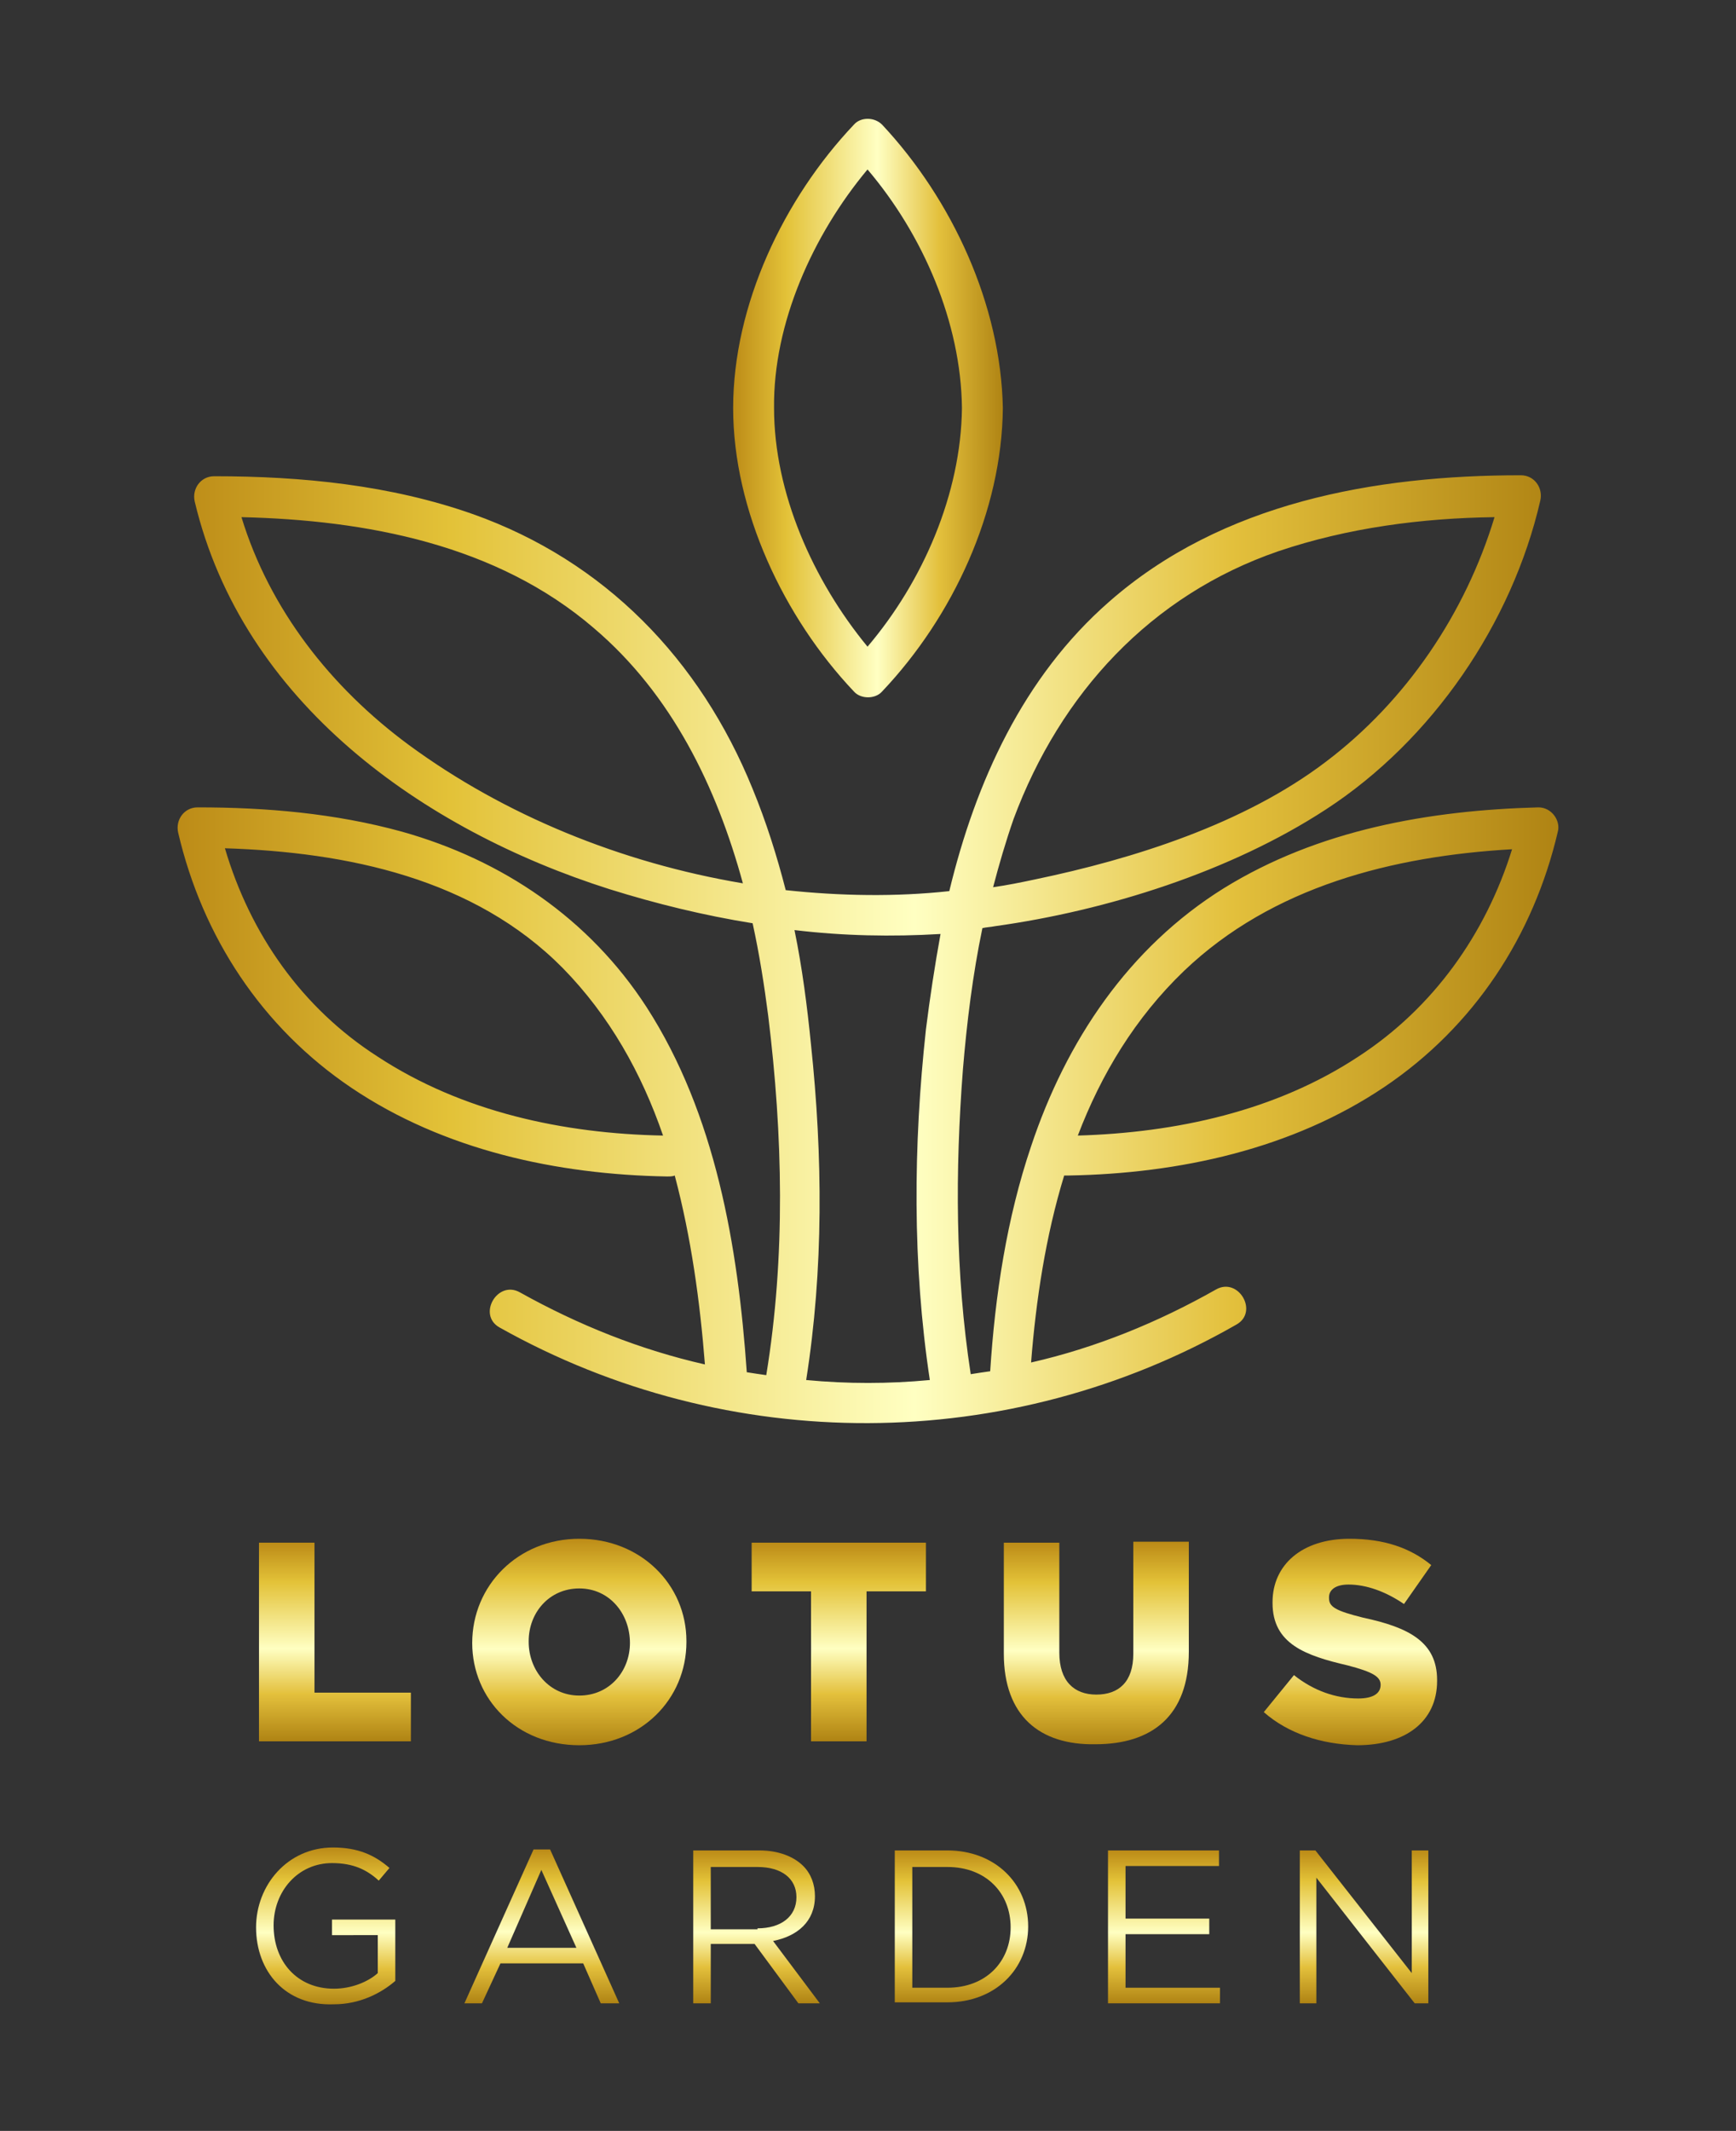 <?xml version="1.0" encoding="utf-8"?>
<!-- Generator: Adobe Illustrator 26.0.3, SVG Export Plug-In . SVG Version: 6.00 Build 0)  -->
<svg version="1.1" id="Layer_1" xmlns="http://www.w3.org/2000/svg" xmlns:xlink="http://www.w3.org/1999/xlink" x="0px" y="0px"
	 viewBox="0 0 17.83 21.88" style="enable-background:new 0 0 17.83 21.88;" xml:space="preserve">
<rect x="0" y="0" width="17.83" height="21.88" fill="#333333" stroke="none"/>
<style type="text/css">
	.st0{fill:url(#SVGID_1_);}
	.st1{fill:url(#SVGID_00000125571224889504620220000010698902857463853744_);}
	.st2{fill:url(#SVGID_00000091015979239873229700000008868882744358226311_);}
	.st3{fill:url(#SVGID_00000110457562444731882690000007573740948672019129_);}
	.st4{fill:url(#SVGID_00000165938197790175154060000000531550296373226676_);}
	.st5{fill:url(#SVGID_00000080186635980572993920000005679249946169206144_);}
	.st6{fill:url(#SVGID_00000121975801877796832050000013754039714397354128_);}
	.st7{fill:url(#SVGID_00000092453075206606200770000008896084184654751915_);}
	.st8{fill:url(#SVGID_00000136400376414932313260000005280724890666916485_);}
	.st9{fill:url(#SVGID_00000158000759570889113060000007737514737828475270_);}
	.st10{fill:url(#SVGID_00000034053152706189021310000009424231910808523166_);}
	.st11{fill:url(#SVGID_00000106105448512459032660000013019011554636216748_);}
	.st12{fill:url(#SVGID_00000003106979792330381490000005011359335407619994_);}
</style>
<linearGradient id="SVGID_1_" gradientUnits="userSpaceOnUse" x1="7.529" y1="4.186" x2="10.305" y2="4.186">
	<stop  offset="0" style="stop-color:#BC8B17"/>
	<stop  offset="0.198" style="stop-color:#E3C238"/>
	<stop  offset="0.534" style="stop-color:#FFFFC2"/>
	<stop  offset="0.763" style="stop-color:#E3C03C"/>
	<stop  offset="1" style="stop-color:#AF8313"/>
</linearGradient>
<path class="st0" d="M9.06,7.1c0.73-0.77,1.23-1.85,1.24-2.91c-0.02-1.06-0.52-2.14-1.24-2.91c-0.08-0.08-0.22-0.08-0.29,0
	C8.05,2.04,7.53,3.13,7.53,4.19c0,1.05,0.52,2.15,1.24,2.91C8.84,7.18,8.99,7.18,9.06,7.1z M8.91,1.74
	c0.57,0.67,0.96,1.57,0.97,2.45c-0.01,0.88-0.4,1.78-0.97,2.45C8.35,5.96,7.95,5.06,7.95,4.19C7.94,3.32,8.35,2.41,8.91,1.74z"/>
<linearGradient id="SVGID_00000023241101315628233240000001828952862043457697_" gradientUnits="userSpaceOnUse" x1="1.825" y1="9.753" x2="16.004" y2="9.753">
	<stop  offset="0" style="stop-color:#BC8B17"/>
	<stop  offset="0.198" style="stop-color:#E3C238"/>
	<stop  offset="0.534" style="stop-color:#FFFFC2"/>
	<stop  offset="0.763" style="stop-color:#E3C03C"/>
	<stop  offset="1" style="stop-color:#AF8313"/>
</linearGradient>
<path style="fill:url(#SVGID_00000023241101315628233240000001828952862043457697_);" d="M15.8,8.29c-1.12,0.03-2.26,0.23-3.23,0.83
	c-0.98,0.61-1.62,1.57-1.98,2.65c-0.25,0.74-0.37,1.53-0.42,2.31c-0.07,0.01-0.14,0.02-0.2,0.03c-0.16-1.04-0.16-2.09-0.08-3.13
	c0.04-0.48,0.1-0.97,0.2-1.45c0.04-0.01,0.08-0.01,0.13-0.02c1.15-0.16,2.42-0.56,3.4-1.2c1.09-0.71,1.91-1.91,2.2-3.17
	c0.03-0.13-0.06-0.26-0.2-0.26c-1.5,0-3.07,0.28-4.23,1.3c-0.88,0.77-1.37,1.85-1.64,2.97C9.2,9.21,8.63,9.2,8.07,9.14
	c-0.09-0.35-0.2-0.7-0.34-1.04C7.19,6.77,6.21,5.76,4.86,5.28C4.01,4.98,3.1,4.89,2.2,4.89c-0.14,0-0.23,0.13-0.2,0.26
	c0.49,2.06,2.34,3.37,4.26,3.98c0.48,0.15,0.97,0.27,1.47,0.35c0.07,0.32,0.12,0.64,0.16,0.95c0.15,1.22,0.18,2.47-0.02,3.69
	c-0.07-0.01-0.14-0.02-0.2-0.03c-0.09-1.29-0.32-2.65-1.03-3.75c-0.59-0.91-1.48-1.51-2.51-1.8C3.44,8.35,2.73,8.29,2.03,8.29
	c-0.14,0-0.23,0.13-0.2,0.26c0.25,1.07,0.86,2,1.78,2.62c0.95,0.64,2.11,0.89,3.24,0.91c0.03,0,0.06,0,0.08-0.01
	c0.17,0.64,0.26,1.3,0.31,1.94c-0.66-0.15-1.29-0.4-1.9-0.74c-0.23-0.13-0.44,0.23-0.21,0.36c2.35,1.32,5.23,1.31,7.57-0.03
	c0.23-0.13,0.02-0.49-0.21-0.36c-0.6,0.34-1.24,0.6-1.9,0.75c0.05-0.64,0.15-1.3,0.34-1.92c0.02,0,0.03,0,0.05,0
	c1.13-0.02,2.29-0.27,3.24-0.91c0.92-0.62,1.53-1.55,1.78-2.62C16.03,8.43,15.94,8.29,15.8,8.29z M10.41,8.41
	c0.48-1.29,1.41-2.3,2.72-2.75c0.71-0.24,1.47-0.34,2.22-0.35c-0.3,0.99-0.91,1.89-1.73,2.51c-0.84,0.64-1.98,1-2.99,1.21
	c-0.14,0.03-0.29,0.06-0.43,0.08C10.26,8.88,10.33,8.64,10.41,8.41z M4.2,7.65c-0.8-0.59-1.43-1.39-1.72-2.34
	C3.76,5.34,5.1,5.59,6.1,6.45c0.8,0.68,1.26,1.63,1.53,2.62C6.38,8.86,5.18,8.37,4.2,7.65z M3.88,10.85
	C3.1,10.35,2.57,9.59,2.31,8.71c1.26,0.04,2.56,0.31,3.47,1.23c0.48,0.49,0.81,1.08,1.03,1.72C5.79,11.64,4.75,11.42,3.88,10.85z
	 M9.55,14.17c-0.42,0.04-0.85,0.04-1.27,0c0.18-1.14,0.17-2.3,0.05-3.44c-0.04-0.4-0.09-0.79-0.17-1.18c0.5,0.06,1,0.07,1.5,0.04
	c-0.06,0.33-0.11,0.66-0.15,0.98C9.38,11.76,9.37,12.98,9.55,14.17z M13.95,10.85c-0.85,0.56-1.87,0.78-2.88,0.81
	c0.24-0.63,0.59-1.21,1.09-1.69c0.91-0.87,2.15-1.18,3.37-1.25C15.26,9.59,14.72,10.35,13.95,10.85z"/>
<linearGradient id="SVGID_00000064325475674760940330000001134385549854403250_" gradientUnits="userSpaceOnUse" x1="3.433" y1="15.84" x2="3.433" y2="17.879">
	<stop  offset="0" style="stop-color:#BC8B17"/>
	<stop  offset="0.198" style="stop-color:#E3C238"/>
	<stop  offset="0.534" style="stop-color:#FFFFC2"/>
	<stop  offset="0.763" style="stop-color:#E3C03C"/>
	<stop  offset="1" style="stop-color:#AF8313"/>
</linearGradient>
<path style="fill:url(#SVGID_00000064325475674760940330000001134385549854403250_);" d="M2.66,15.84h0.57v1.54h0.99v0.5H2.66V15.84
	z"/>
<linearGradient id="SVGID_00000174560248798535167510000001261950971304389783_" gradientUnits="userSpaceOnUse" x1="5.946" y1="15.799" x2="5.946" y2="17.92">
	<stop  offset="0" style="stop-color:#BC8B17"/>
	<stop  offset="0.198" style="stop-color:#E3C238"/>
	<stop  offset="0.534" style="stop-color:#FFFFC2"/>
	<stop  offset="0.763" style="stop-color:#E3C03C"/>
	<stop  offset="1" style="stop-color:#AF8313"/>
</linearGradient>
<path style="fill:url(#SVGID_00000174560248798535167510000001261950971304389783_);" d="M4.85,16.87L4.85,16.87
	c0-0.59,0.47-1.07,1.1-1.07s1.1,0.47,1.1,1.05v0.01c0,0.59-0.47,1.06-1.1,1.06C5.31,17.92,4.85,17.45,4.85,16.87z M6.47,16.87
	L6.47,16.87c0-0.3-0.21-0.56-0.52-0.56c-0.31,0-0.52,0.25-0.52,0.54v0.01c0,0.29,0.21,0.55,0.52,0.55
	C6.26,17.41,6.47,17.16,6.47,16.87z"/>
<linearGradient id="SVGID_00000071556931361932866030000001819463382600868771_" gradientUnits="userSpaceOnUse" x1="8.614" y1="15.84" x2="8.614" y2="17.879">
	<stop  offset="0" style="stop-color:#BC8B17"/>
	<stop  offset="0.198" style="stop-color:#E3C238"/>
	<stop  offset="0.534" style="stop-color:#FFFFC2"/>
	<stop  offset="0.763" style="stop-color:#E3C03C"/>
	<stop  offset="1" style="stop-color:#AF8313"/>
</linearGradient>
<path style="fill:url(#SVGID_00000071556931361932866030000001819463382600868771_);" d="M8.33,16.34H7.72v-0.5h1.79v0.5H8.9v1.54
	H8.33V16.34z"/>
<linearGradient id="SVGID_00000091005177532546852650000010079857284246458508_" gradientUnits="userSpaceOnUse" x1="11.262" y1="15.84" x2="11.262" y2="17.917">
	<stop  offset="0" style="stop-color:#BC8B17"/>
	<stop  offset="0.198" style="stop-color:#E3C238"/>
	<stop  offset="0.534" style="stop-color:#FFFFC2"/>
	<stop  offset="0.763" style="stop-color:#E3C03C"/>
	<stop  offset="1" style="stop-color:#AF8313"/>
</linearGradient>
<path style="fill:url(#SVGID_00000091005177532546852650000010079857284246458508_);" d="M10.31,16.98v-1.14h0.57v1.13
	c0,0.29,0.15,0.43,0.38,0.43c0.23,0,0.38-0.13,0.38-0.42v-1.15h0.57v1.13c0,0.66-0.38,0.95-0.96,0.95
	C10.68,17.92,10.31,17.62,10.31,16.98z"/>
<linearGradient id="SVGID_00000060718752139995371040000014139511646548359607_" gradientUnits="userSpaceOnUse" x1="13.865" y1="15.805" x2="13.865" y2="17.914">
	<stop  offset="0" style="stop-color:#BC8B17"/>
	<stop  offset="0.198" style="stop-color:#E3C238"/>
	<stop  offset="0.534" style="stop-color:#FFFFC2"/>
	<stop  offset="0.763" style="stop-color:#E3C03C"/>
	<stop  offset="1" style="stop-color:#AF8313"/>
</linearGradient>
<path style="fill:url(#SVGID_00000060718752139995371040000014139511646548359607_);" d="M12.98,17.58l0.31-0.38
	c0.2,0.16,0.43,0.24,0.66,0.24c0.15,0,0.23-0.05,0.23-0.14V17.3c0-0.08-0.07-0.13-0.34-0.2c-0.43-0.1-0.77-0.22-0.77-0.64v-0.01
	c0-0.38,0.3-0.65,0.79-0.65c0.35,0,0.62,0.09,0.84,0.27l-0.28,0.4c-0.19-0.13-0.39-0.2-0.57-0.2c-0.14,0-0.2,0.06-0.2,0.13v0.01
	c0,0.09,0.07,0.13,0.35,0.2c0.47,0.1,0.76,0.25,0.76,0.64v0.01c0,0.42-0.33,0.66-0.82,0.66C13.57,17.91,13.23,17.8,12.98,17.58z"/>
<linearGradient id="SVGID_00000013150886774468499660000000670809798041103504_" gradientUnits="userSpaceOnUse" x1="3.342" y1="18.977" x2="3.342" y2="20.599">
	<stop  offset="0" style="stop-color:#BC8B17"/>
	<stop  offset="0.198" style="stop-color:#E3C238"/>
	<stop  offset="0.534" style="stop-color:#FFFFC2"/>
	<stop  offset="0.763" style="stop-color:#E3C03C"/>
	<stop  offset="1" style="stop-color:#AF8313"/>
</linearGradient>
<path style="fill:url(#SVGID_00000013150886774468499660000000670809798041103504_);" d="M2.63,19.79L2.63,19.79
	c0-0.43,0.32-0.82,0.79-0.82c0.26,0,0.43,0.08,0.58,0.21l-0.11,0.13c-0.12-0.11-0.26-0.18-0.48-0.18c-0.35,0-0.6,0.29-0.6,0.64v0
	c0,0.37,0.24,0.65,0.62,0.65c0.18,0,0.35-0.07,0.45-0.16v-0.39H3.41v-0.16h0.65v0.63c-0.15,0.13-0.37,0.24-0.63,0.24
	C2.93,20.6,2.63,20.24,2.63,19.79z"/>
<linearGradient id="SVGID_00000039094980599276721210000009981312381952500922_" gradientUnits="userSpaceOnUse" x1="5.566" y1="18.992" x2="5.566" y2="20.572">
	<stop  offset="0" style="stop-color:#BC8B17"/>
	<stop  offset="0.198" style="stop-color:#E3C238"/>
	<stop  offset="0.534" style="stop-color:#FFFFC2"/>
	<stop  offset="0.763" style="stop-color:#E3C03C"/>
	<stop  offset="1" style="stop-color:#AF8313"/>
</linearGradient>
<path style="fill:url(#SVGID_00000039094980599276721210000009981312381952500922_);" d="M5.48,18.99h0.17l0.71,1.58H6.17
	l-0.18-0.41H5.14l-0.19,0.41H4.77L5.48,18.99z M5.92,20l-0.36-0.8L5.21,20H5.92z"/>
<linearGradient id="SVGID_00000136395751357041524240000011307167422030698127_" gradientUnits="userSpaceOnUse" x1="7.77" y1="19.004" x2="7.77" y2="20.572">
	<stop  offset="0" style="stop-color:#BC8B17"/>
	<stop  offset="0.198" style="stop-color:#E3C238"/>
	<stop  offset="0.534" style="stop-color:#FFFFC2"/>
	<stop  offset="0.763" style="stop-color:#E3C03C"/>
	<stop  offset="1" style="stop-color:#AF8313"/>
</linearGradient>
<path style="fill:url(#SVGID_00000136395751357041524240000011307167422030698127_);" d="M7.12,19H7.8c0.19,0,0.35,0.06,0.45,0.16
	c0.08,0.08,0.12,0.19,0.12,0.31v0c0,0.26-0.18,0.41-0.43,0.46l0.48,0.64H8.2l-0.45-0.61H7.3v0.61H7.12V19z M7.78,19.8
	c0.24,0,0.4-0.12,0.4-0.32v0c0-0.19-0.15-0.31-0.4-0.31H7.3v0.64H7.78z"/>
<linearGradient id="SVGID_00000179630701920864292220000002881991368873455011_" gradientUnits="userSpaceOnUse" x1="9.879" y1="19.004" x2="9.879" y2="20.572">
	<stop  offset="0" style="stop-color:#BC8B17"/>
	<stop  offset="0.198" style="stop-color:#E3C238"/>
	<stop  offset="0.534" style="stop-color:#FFFFC2"/>
	<stop  offset="0.763" style="stop-color:#E3C03C"/>
	<stop  offset="1" style="stop-color:#AF8313"/>
</linearGradient>
<path style="fill:url(#SVGID_00000179630701920864292220000002881991368873455011_);" d="M9.19,19h0.54c0.49,0,0.83,0.34,0.83,0.78
	v0c0,0.44-0.34,0.78-0.83,0.78H9.19V19z M9.73,20.41c0.4,0,0.65-0.27,0.65-0.62v0c0-0.35-0.25-0.62-0.65-0.62H9.37v1.24H9.73z"/>
<linearGradient id="SVGID_00000062157757473377880120000008539971672510043809_" gradientUnits="userSpaceOnUse" x1="11.963" y1="19.004" x2="11.963" y2="20.572">
	<stop  offset="0" style="stop-color:#BC8B17"/>
	<stop  offset="0.198" style="stop-color:#E3C238"/>
	<stop  offset="0.534" style="stop-color:#FFFFC2"/>
	<stop  offset="0.763" style="stop-color:#E3C03C"/>
	<stop  offset="1" style="stop-color:#AF8313"/>
</linearGradient>
<path style="fill:url(#SVGID_00000062157757473377880120000008539971672510043809_);" d="M11.39,19h1.13v0.16h-0.96v0.54h0.86v0.16
	h-0.86v0.55h0.97v0.16h-1.15V19z"/>
<linearGradient id="SVGID_00000103222549855529411830000015056749031862594205_" gradientUnits="userSpaceOnUse" x1="14.004" y1="19.004" x2="14.004" y2="20.572">
	<stop  offset="0" style="stop-color:#BC8B17"/>
	<stop  offset="0.198" style="stop-color:#E3C238"/>
	<stop  offset="0.534" style="stop-color:#FFFFC2"/>
	<stop  offset="0.763" style="stop-color:#E3C03C"/>
	<stop  offset="1" style="stop-color:#AF8313"/>
</linearGradient>
<path style="fill:url(#SVGID_00000103222549855529411830000015056749031862594205_);" d="M13.34,19h0.17l0.99,1.26V19h0.17v1.57
	h-0.14l-1.01-1.29v1.29h-0.17V19z"/>
</svg>
